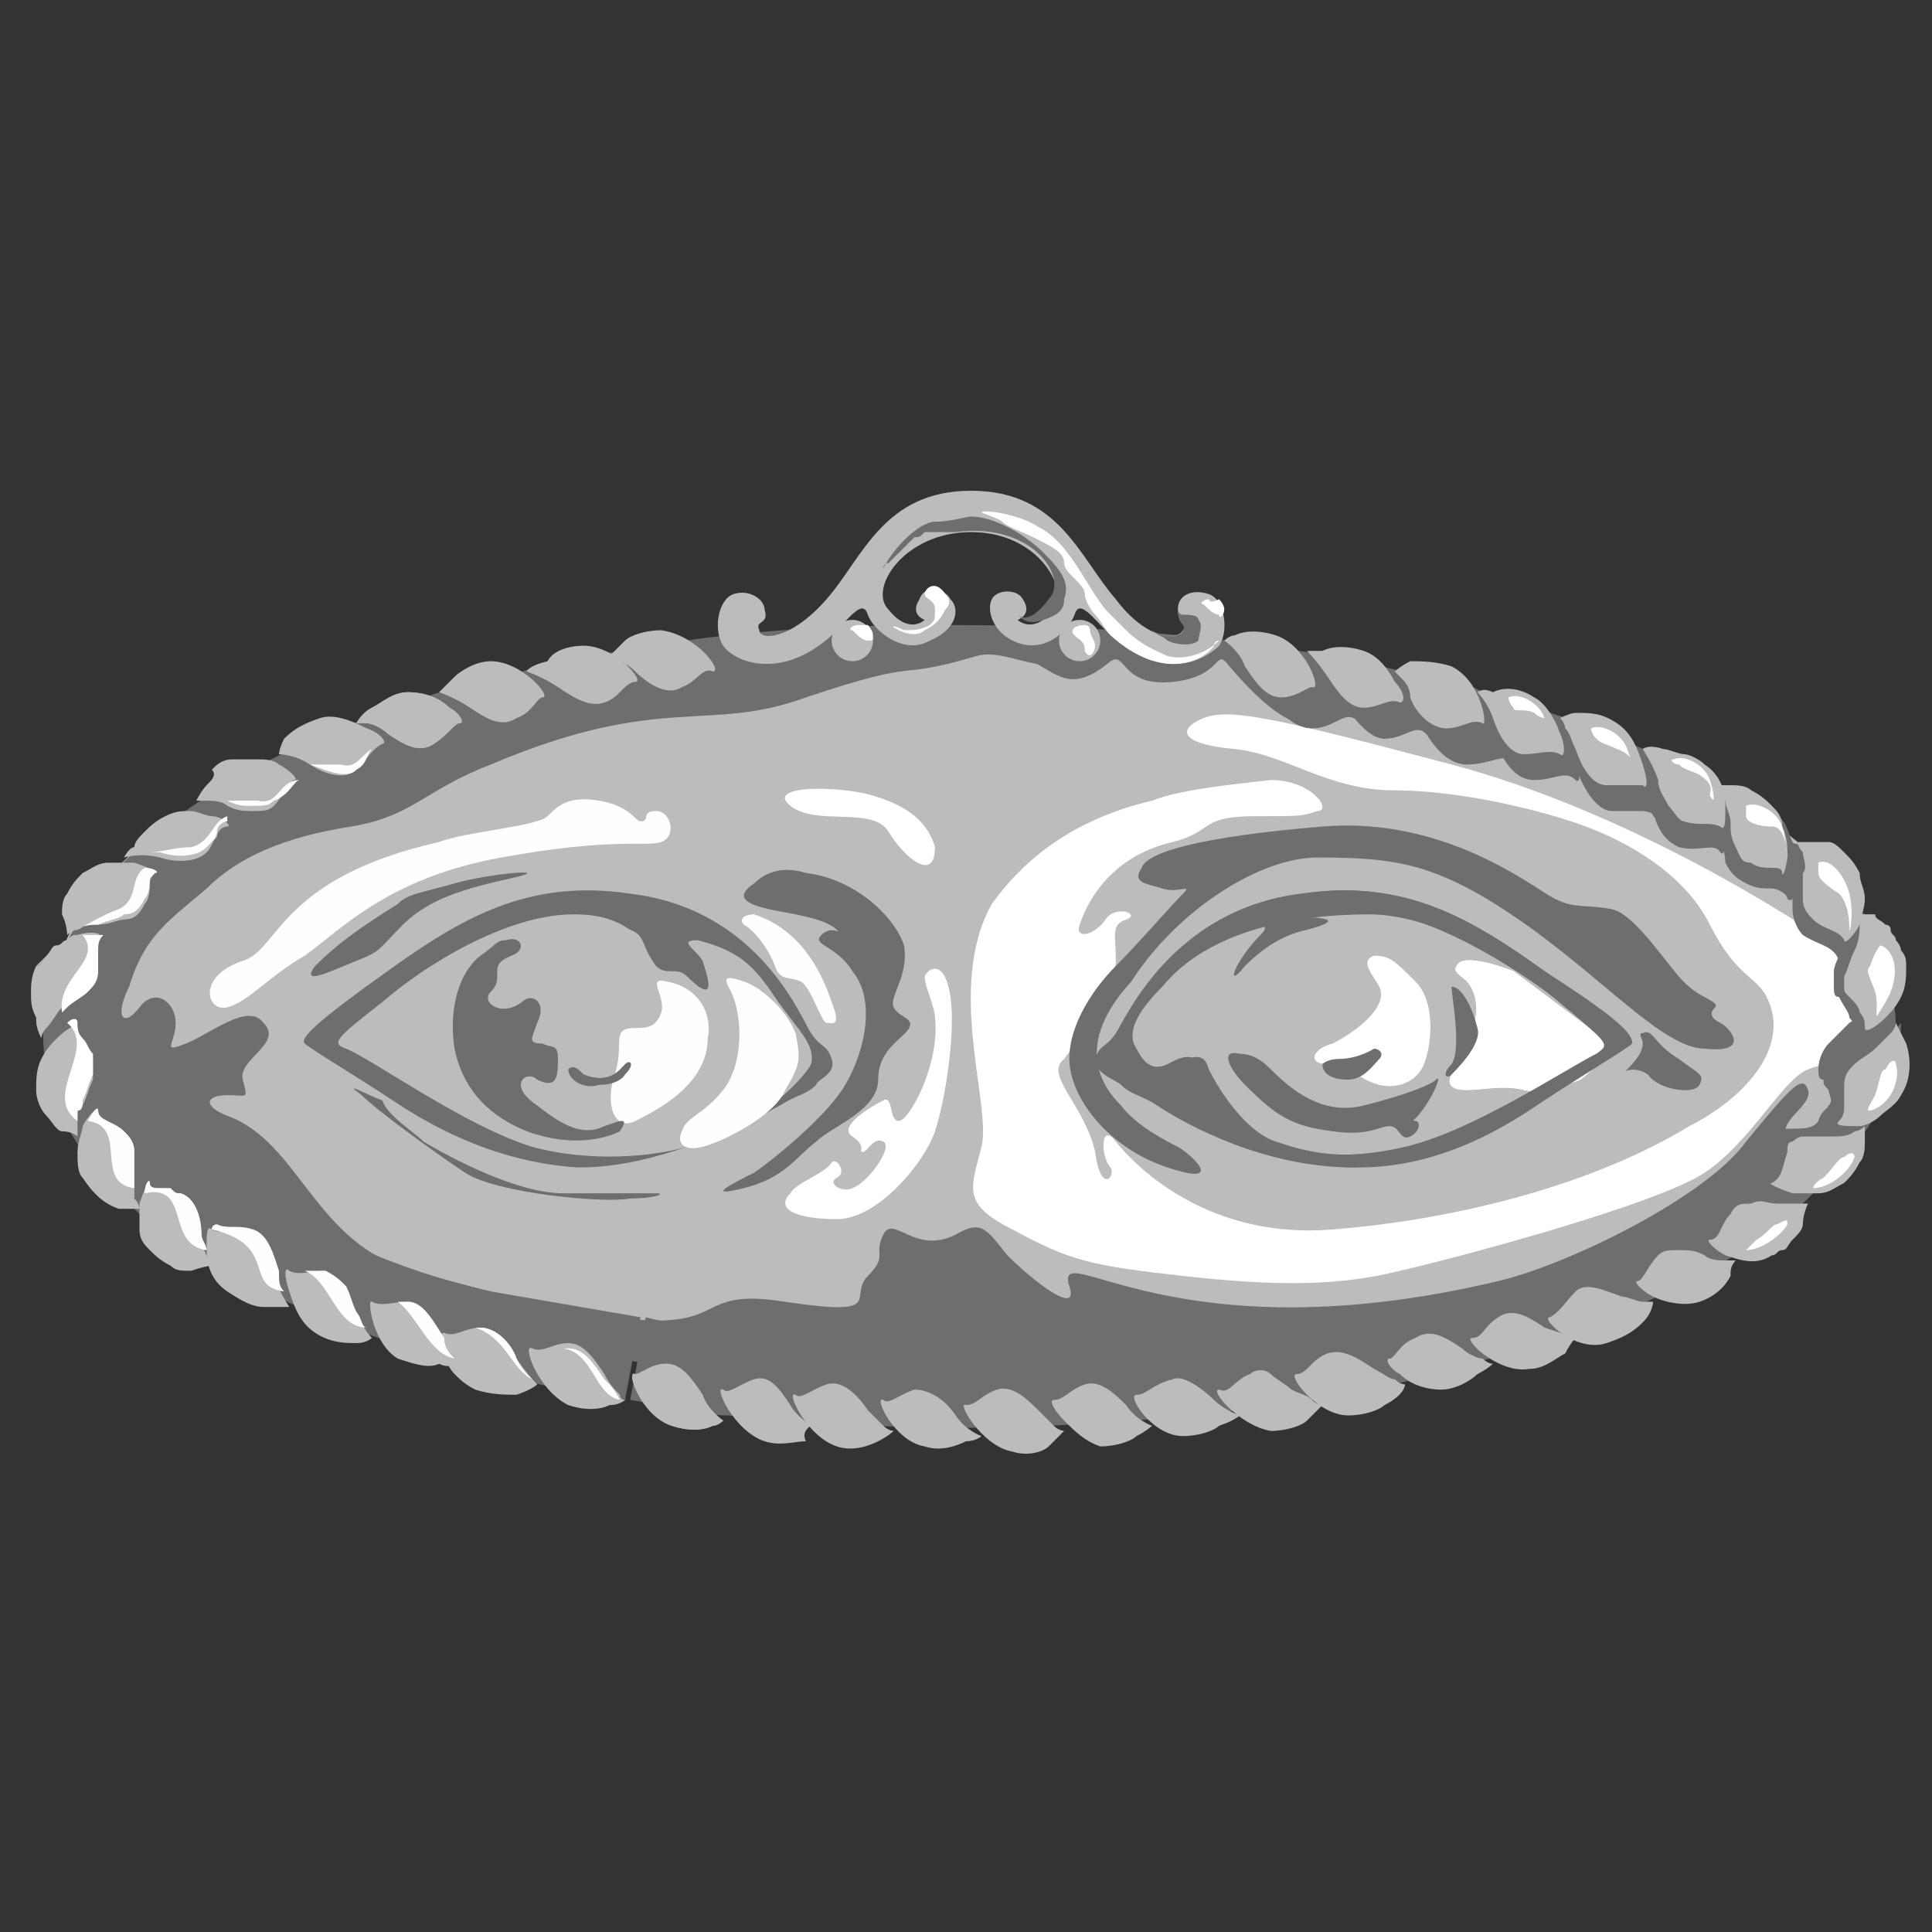 <?xml version="1.0" encoding="utf-8"?>
<!-- Generator: Adobe Illustrator 25.3.1, SVG Export Plug-In . SVG Version: 6.00 Build 0)  -->
<svg version="1.1" id="Ebene_1" xmlns="http://www.w3.org/2000/svg" xmlns:xlink="http://www.w3.org/1999/xlink" x="0px" y="0px"
	 viewBox="0 0 37.4 37.4" style="enable-background:new 0 0 37.4 37.4;" xml:space="preserve">
<rect x="0" y="0" width="37.4" height="37.4" fill="#333333" stroke="none"/>
<style type="text/css">
	.st0{fill:#6E6E6E;}
	.st1{fill:#FFFFFF;}
	.st2{fill:#BCBCBC;}
	.st3{fill:#FEFEFE;}
</style>
<g>
	<ellipse class="st2" cx="18.8" cy="19.5" rx="17.8" ry="7.3"/>
	<path class="st2" d="M25.4,20.3c0.4,0,0.7-0.2,0.7-0.2c0.1,0,0.2,0.1,0.1,0.2c-0.1,0.1-0.3,0.4-0.6,0.4c-0.3,0-0.5-0.1-0.5-0.3
		C25.2,20.2,25.4,20.3,25.4,20.3z"/>
	<g>
		<path class="st0" d="M25.2,17.3c2-0.3,3.3,0.5,4.7,1.5c1.4,1,1.7,1.3,1.6,1.4c-0.1,0.1-1.1,0.7-1.7,1.1c-0.6,0.4-1.9,1.2-3.6,1.3
			c-1.7,0-3.2-0.8-3.8-1.2c-0.3-0.2-0.5-0.2-0.7-0.4c-0.1-0.1-0.5-0.2-0.5-0.5c0.1-0.3,0.2-0.2,0.4-0.5S22.7,17.6,25.2,17.3z"/>
		<path class="st2" d="M22.5,19.1C22,19.6,21.8,20,22,20.3c0.2,0.4,0.4,0.4,0.7,0.3s0.6-0.3,0.7,0.1c0.2,0.4,0.7,1.2,1.3,1.4
			c0.6,0.2,1.3,0.4,2.6,0.1c1.3-0.3,3.1-1.6,3.7-1.8c0.3-0.1,0.2-0.2-0.7-0.9c-0.8-0.7-2.4-1.8-3.8-1.8S23.4,18,22.5,19.1z"/>
		<path class="st1" d="M28.4,19c0.5,0.6-0.2,1.6-0.3,1.8s0,0.3,0.3,0.3c0.3,0,0.7-0.1,1.1,0c0.3,0.1,1.1-0.2,1.1-0.2l0.7-0.6l-2-1.5
			c0,0-1-0.4-1.1-0.1C28.1,18.8,28.3,18.9,28.4,19z"/>
		<path class="st0" d="M24.6,20.7c0.4,0.4,1,0.9,1.8,0.7s1.3-0.4,1.4-0.5c0.1-0.1,0,0.2-0.2,0.5s-0.3,0.3-0.2,0.3
			c0.1,0,0.1,0.2-0.1,0.3s-0.2-0.2-0.4-0.2c-0.2,0-0.4,0.2-1.1,0.1c-0.8-0.1-1.1-0.3-1.7-0.9c-0.3-0.3-0.5-0.7-0.1-0.6
			C24.3,20.4,24.5,20.6,24.6,20.7z"/>
		<path class="st1" d="M26.7,19.1c0.2,0.4-0.5,0.9-0.9,1.1c-0.4,0.1-0.5,0.4-0.1,0.4c0.4,0,0.6,0.3,1,0.4c0.4,0.1,0.8-0.1,0.9-0.5
			c0.1-0.3,0.2-1.1-0.2-1.5c-0.4-0.4-0.5-0.5-0.8-0.5C26.3,18.6,26.6,18.9,26.7,19.1z"/>
		<path class="st1" d="M28.4,19c0.5,0.6-0.2,1.6-0.3,1.8s0,0.3,0.3,0.3c0.3,0,0.7-0.1,1.1,0c0.3,0.1,1.1-0.2,1.1-0.2l0.7-0.6l-2-1.5
			c0,0-1-0.4-1.1-0.1C28.1,18.8,28.3,18.9,28.4,19z"/>
		<path class="st0" d="M29.9,18.8c-1.4-1-2.7-1.8-4.7-1.5c-2.5,0.3-3.3,2.4-3.5,2.7c-0.2,0.3-0.3,0.2-0.4,0.5
			c-0.1,0.3,0.3,0.4,0.5,0.5c0.2,0.2,0.4,0.2,0.7,0.4c0.6,0.4,2.1,1.2,3.8,1.2c1.7,0,3-0.9,3.6-1.3c0.6-0.4,1.6-1,1.7-1.1
			C31.6,20,31.3,19.7,29.9,18.8z M30.9,20.4c-0.6,0.3-2.4,1.5-3.7,1.8c-1.3,0.3-2,0.1-2.6-0.1c-0.6-0.2-1.1-1-1.3-1.4
			c-0.2-0.4-0.5-0.2-0.7-0.1s-0.5,0.1-0.7-0.3c-0.2-0.4,0.1-0.7,0.5-1.2c0.7-0.9,2.5-1.5,2-1c-0.5,0.5-0.7,1.1-0.3,0.6
			c0.3-0.3,0.7-0.6,1.2-0.7c1.1-0.3-0.4-0.2,0-0.3c0.4-0.1,0.7-0.1,1.1-0.1c1.3,0.1,2.9,1.1,3.8,1.8C31.1,20.2,31.2,20.2,30.9,20.4z
			"/>
		<path class="st0" d="M28.1,19.1c0,0.2,0.2,1.2,0,1.5c-0.2,0.2-0.1,0.3,0,0.2s0.6-0.6,0.5-0.9C28.5,19.5,28.3,19.1,28.1,19.1
			C28.1,19,28.1,19.1,28.1,19.1z"/>
		<path class="st0" d="M25.9,20.5c0.4,0,0.7-0.2,0.7-0.2c0.1,0,0.2,0.1,0.1,0.2s-0.3,0.4-0.6,0.4c-0.3,0-0.5-0.1-0.5-0.3
			C25.7,20.5,25.9,20.5,25.9,20.5z"/>
	</g>
	<path class="st0" d="M16.1,20.5c-0.1-0.3-0.2-0.2-0.4-0.5c-0.2-0.3-1-2.4-3.5-2.7c-2-0.3-3.3,0.5-4.7,1.5c-1.4,1-1.7,1.3-1.6,1.4
		c0.1,0.1,1.1,0.7,1.7,1.1c0.6,0.4,1.9,1.2,3.6,1.3c0.8,0,1.5-0.2,2.1-0.4c-0.7,0.2-1.9,0.3-3,0c-1.3-0.4-3.1-1.7-3.6-1.9
		c-0.3-0.1-0.2-0.2,0.7-0.9c0.8-0.7,2.4-1.7,3.7-1.7c0.5,0,0.8,0.1,1.1,0.3c0.3,0.1,0.2,0.3,0.5,0.7c0.2,0.2,0.4,0,0.6,0.2
		c0.6,0.6,0.4,0,0.3-0.3c-0.1-0.2-0.5-0.4-0.1-0.4c0.8,0.2,1.1,0.5,1.5,1.1c0.4,0.6,0.8,0.9,0.7,1.3c-0.2,0.4-1.3,1.3-1.5,1.2
		c-0.3-0.1-0.4,0.2-0.4,0.2c-0.2,0.1,0,0,0.1,0c0.5-0.2,1-0.5,1.2-0.6c0.3-0.2,0.5-0.2,0.7-0.4C15.8,20.9,16.2,20.8,16.1,20.5z"/>
	<path class="st1" d="M18.1,19.7c0.1,0.9-0.5,2-0.7,2s-0.1-0.5-0.3-0.4s-0.9,0.5-0.6,0.7s0.1,0.3,0.2,0.3c0.1,0,0.2-0.3,0.4-0.2
		c0.2,0.1-0.3,0.8-0.6,0.9c-0.2,0.1-0.5-0.1-0.3-0.2c0.2-0.1,0-0.4-0.1-0.3c-0.1,0.2-0.7,0.4-0.8,0.6c-0.3,0.3,0.1,0.5,0.9,0.5
		c0.8,0,1.7-1.1,1.9-1.7s0.4-1.9,0.3-2.6c-0.1-0.7-0.4-0.6-0.5-0.4C17.9,19.1,18.1,19.5,18.1,19.7z"/>
	<path class="st0" d="M31.8,20.2c0,0.2-0.2,0.4-0.3,0.5c-0.1,0.1,0.1-0.1,0.4,0.1c0.2,0.3,0.9,0.4,1,0.2s0-0.2-0.4-0.5
		C32,20.2,32,19.9,31.8,20C31.7,20,31.8,20.1,31.8,20.2z"/>
	<path class="st0" d="M15.6,16.9c0.9,0.1,1.7,0.8,1.9,1.4c0.1,0.6-0.3,1-0.2,1.2c0.1,0.2,0.4,0.2,0.3,0.4c-0.1,0.2-0.6,0.4-0.6,1
		c0,0.6-0.9,0.9-1.2,1.2c-0.4,0.3-0.6,0.7-1.4,0.9s-0.2-0.1,0.2-0.3c0.3-0.2,1.3-1,1.7-1.6c0.4-0.6,0.7-1.7,0.2-2.3
		c-0.3-0.5-0.8-0.5-0.6-0.7s0.4,0,0.3-0.1c-0.1-0.1-0.3-0.2-0.8-0.3c-0.5-0.1-1.4-0.2-0.8-0.6C14.9,16.8,15.3,16.8,15.6,16.9z"/>
	<path class="st3" d="M8.5,16.3c-3.1,0.7-3.1,2.1-3.8,2.3c-0.9,0.3-0.7,1-0.3,0.9c0.4-0.1,0.8-0.6,1.5-1C6.6,18,7.5,17,9.7,16.6
		s2.8-0.2,3.1-0.3s0.2-0.6-0.1-0.6c-0.3,0-0.1,0.2-0.3,0.2c-0.1,0-0.2-0.3-0.8-0.4s-0.8,0.1-1,0.3S9,16.1,8.5,16.3z"/>
	<path class="st3" d="M12.9,19c-0.4-0.1,0,0.3-0.1,0.6s-0.3,0.3-0.5,0.3c-0.5,0-0.2,0.3-0.4,0.9c-0.2,0.6,0,1.1,0.4,0.9
		c0.4-0.2,1.4-0.7,1.4-1.6C13.8,19.6,13.5,19.1,12.9,19z"/>
	<path class="st3" d="M14.1,19.1c0.3,0.5,0.3,1.5-0.1,2s-0.7,0.5-0.8,0.8c-0.1,0.2,0,0.4,0.4,0.3s1.4-0.6,1.6-1.1
		c0.3-0.5,0.3-0.6,0.2-1.1c-0.2-0.5-0.7-0.9-1-1S14,18.9,14.1,19.1z"/>
	<path class="st3" d="M14.6,17.7c0.9,0.3,1.3,1.1,1.5,1.7c0.2,0.5,0,0.4-0.1,0.4c-0.1,0-0.3-0.7-0.5-0.8c-0.2-0.1-0.4,0-0.5-0.3
		c-0.1-0.3-0.4-0.7-0.6-0.8C14.3,17.8,14.4,17.7,14.6,17.7z"/>
	<path class="st0" d="M8.2,22.1c0.5,0.3,1.8,1,2.7,1c0.9,0,1.6,0,1.8,0c0.2,0,0,0.1-0.5,0.1c-0.5,0.1-2.6-0.1-3.2-0.5
		s-1.7-1.2-2-1.5c-0.4-0.3,0.1,0,0.4,0.1C7.5,21.6,8,21.9,8.2,22.1z"/>
	<path class="st0" d="M11.3,20.8c0.5,0.2,0.7-0.1,0.8-0.2c0.1-0.1,0.2,0,0,0.2c0,0-0.1,0.2-0.5,0.2c-0.3,0.1-0.6-0.1-0.6-0.3
		C11.1,20.6,11.2,20.7,11.3,20.8z"/>
	<path class="st0" d="M9.3,18.5c-0.5,0.4-0.6,1.2-0.5,1.8c0.1,0.5,0.4,1.2,1.4,1.6c1.1,0.4,1.8,0,1.8,0c0.2-0.3,0-0.2-0.3-0.1
		c-0.4,0.2-0.8,0-1.3-0.4c-0.6-0.4-0.2-0.7,0-0.5c0.4,0.2,0.4-0.1,0.4-0.4s-0.1-0.2-0.3-0.3c-0.3,0-0.2-0.1-0.1-0.4
		c0.2-0.4-0.1-0.6-0.3-0.4c-0.4,0.3-0.8,0-0.6-0.2c0.3-0.3-0.1-0.5,0.4-0.7c0.3-0.1,0.2-0.4-0.1-0.3C9.6,18.2,9.6,18.3,9.3,18.5z"/>
	<path class="st0" d="M4,17.2c0.6-0.6,1.5-1,2.8-1.2c1.2-0.2,1.4-0.7,2.7-1.2c3.3-1.4,4.2-0.6,6.1-1.3c2.4-0.8,1.6-0.3,3.3-0.8
		c0.7-0.2,1.6,0.7,2.3-0.3c-0.7,0-1.5-0.1-2.2-0.1c-9.8,0-17.8,3.3-17.8,7.3s8,7.3,17.8,7.3c7.2,0,13.4-1.8,16.2-4.3
		c0-0.1,0-0.1,0-0.2c-0.1-0.4-0.4-0.2-0.6-0.4c-0.2-0.3,0.5-0.6,0.4-0.9s-0.3-0.1-1.2,1c-0.8,1.1-3.5,2.4-4.8,2.7
		c-6.3,1.5-8.6-0.9-8.3,0.1c0.2,0.6-0.7-0.1-1.2-0.6c-0.4-0.5-0.5-0.7-1-0.4c-0.8,0.4-1.2-0.4-1.4,0c-0.2,0.4,0.1,0.4-0.3,0.8
		s0.4,0.8-1.6,0.5c-2.5-0.4-0.1,1.4-7.2-0.6c-1.9-0.5-2.2-2.5-3.6-3c-0.5-0.2-0.4-0.4,0-0.4c0.4,0,0.4,0.1,0.3-0.3
		c-0.1-0.4,0.8-0.7,0.4-1.1c-0.3-0.4-1,0.2-1.5,0.4s-0.2,0-0.2-0.4c0-0.4-0.4-0.7-0.7-0.3c-0.3,0.4-0.5,0.2-0.2-0.4
		C2.8,18.1,3.3,17.8,4,17.2z"/>
	<path class="st0" d="M7.7,17.5c-0.8,0.5-1.2,0.8-1.6,1.2c-0.3,0.4,0.3,0.1,0.8-0.1c0.5-0.2,0.4-0.2,0.9-0.7C8.3,17.4,9,17.2,9.9,17
		c0.9-0.2-0.4-0.1-1.1,0.1S7.9,17.3,7.7,17.5z"/>
	<path class="st1" d="M22.3,15.5c-1.7,0.4-2.6,1.3-3.1,2c-0.9,1.6,0,3.9-0.2,4.7c-0.2,0.8-0.4,1.1,0.6,1.6c1.1,0.6,1.5,0.7,3.3,0.9
		c1.8,0.2,3,0.2,4.2-0.1c1.3-0.3,5-1.3,5.9-1.9s1.5-1.8,2-2s0.9-0.1,1.2-0.1c0.3-0.1,0.2-1.5-0.6-2.2c-0.8-0.6-4.1-2.7-7.5-3.6
		s-4.3-1.1-4.8-0.9s-0.5,0.5,0.6,0.6c1,0.1,1.8,0.8,3.1,0.8c1.3,0,2.9,0.4,3.7,0.7c0.8,0.3,1.9,0.9,2.4,1.9c0.5,1,0.9,1,1.1,1.4
		c0.5,1-0.5,2-1.5,2.5c-1.8,1.1-4.4,1.8-6.9,2c-2.4,0.2-3.8-1.2-4.2-1.7c-0.3-0.4-0.3,0.3-0.1,0.5c0.1,0.2-0.2,0.5-0.3-0.3
		c-0.2-0.9-1-1.5-0.6-1.8c0.3-0.4,1-1.4,1-1.9c0-0.5-0.1-0.7,0.2-0.8s-0.2-0.3-0.4,0c-0.2,0.3-0.6,0.4-0.5,0.1s0.5-1.3,1.8-1.6
		c0.8-0.2,0.5-0.5,1.6-0.5c0.9,0,0.9,0,1.2-0.1c0.3,0-0.1-0.6-0.9-0.6C23.7,15.2,22.8,15.3,22.3,15.5z"/>
	<path class="st0" d="M25.5,16.6c1.5,0,2.3,0.1,3.9,1.2s2.8,2.5,3.6,2.5c0.9,0.1,0.5-0.4,0.3-0.5c-0.2-0.1-0.2-0.2-0.1-0.3
		c0.1-0.1-0.3-0.2-0.5-0.4c-0.3-0.2-1-1.4-1.5-1.5c-0.5-0.1-0.7,0-1.1-0.2c-0.4-0.2-2.1-1.6-4.5-1.4c-2.4,0.2-3.4,0.5-3.5,0.8
		c-0.2,0.3,0.1,0.3,0.4,0.4s0.6-0.1,0.4,0.1s-0.9,1-1.3,1.4c-0.4,0.4-0.9,1.1-0.9,1.8c0,0.7,0.7,1.7,1.9,2.1s0.4-0.3,0.2-0.4
		c-0.2-0.1-0.8-0.4-1.1-0.8c-0.4-0.4-0.9-1.2,0.2-2.4C22.8,17.6,24.4,16.6,25.5,16.6z"/>
	<path class="st1" d="M16.9,15.4c-0.7-0.2-2.1-0.2-1.6,0.2s1.6,0,1.9,0.5c0.3,0.5,0.9,1,0.9,0.3C17.9,15.7,17.2,15.5,16.9,15.4z"/>
	<g>
		<path class="st0" d="M35.9,20.9c0,0.4-0.6,0.4-0.7,0.8c-0.2,0.3-0.8,0-1.1,0.3c-0.3,0.3-0.6,0.6-1,0.8c-0.4,0.3-0.5,0.6-0.9,0.8
			c-0.8,0.4-1.8,1.1-2.7,1.4c-0.9,0.3-2,0.1-2.9,0.3c-1.9,0.4-3.8,0.6-5.7,0.7c-1.9,0.1-3.9,0.1-5.8-0.1c-0.9-0.1-1.8-0.2-2.6-0.4
			l-0.3,1.6c0.6,0.1,1.3,0.3,1.9,0.3c2.1,0.2,4.2,0.3,6.2,0.2c2.1-0.1,4.2-0.3,6.2-0.7c1-0.2,2-0.5,3-0.8c1-0.3,2-0.7,3-1.2
			c0.5-0.2,0.9-0.5,1.4-0.8c0.5-0.3,0.9-0.7,1.3-1.1c0.4-0.4,0.8-0.9,1.1-1.4c0.3-0.5,0.5-1.2,0.5-1.8l-0.4,0.5L35.9,20.9z"/>
		<path class="st0" d="M9.5,25c-0.9-0.2-1.8-0.5-2.7-0.9c-0.9-0.4-1.7-0.8-2.4-1.3c-0.2-0.1-0.4-0.3-0.5-0.4
			c-0.2-0.1-0.3-0.3-0.5-0.4c-0.3-0.3-0.5-0.6-0.7-1c-0.3-0.7-1-1.6-0.6-2.3c0.2-0.3,0.4-0.5,0.7-0.8c0.3-0.3,1.1-0.9,1.5-1.1
			C5.1,16.1,6.2,16,7,15.7c0.9-0.4,1.3-1,2.2-1.3c0.9-0.2,2.3-0.7,3.2-0.8l-0.4-1c-0.6,0.1-1.3,0.2-1.9,0.4c-1,0.2-2,0.5-3,0.9
			c-1,0.4-2,0.8-2.9,1.4c-0.5,0.3-0.9,0.6-1.4,1C2.5,16.6,2,17,1.7,17.5c-0.3,0.5-0.6,1.1-0.8,1.7c-0.1,0.6-0.1,1.3,0.1,1.9
			c0.2,0.6,0.5,1.1,0.9,1.6c0.4,0.4,0.8,0.8,1.2,1.2C4.1,24.5,5.1,25,6,25.4c2,0.8,4,1.4,6.1,1.7l0.3-1.6"/>
		<path class="st0" d="M13,13.6c1.9-0.3,3.9-0.8,5.5-1c1.9-0.3,1.8,1.2,3,0.2c0.3-0.2,0.2,0.5,1.2,0.4c1-0.1,0.8-0.7,1.1-0.3
			c0.6,0.7,1.5,1.6,2,0.8c0.7-1.1,2.9,0.5,4.4,0.9c0.9,0.3,1.6,0.4,2.4,0.9c0.8,0.4,1.7,1.1,2.3,1.8c0.3,0.3,0.9,1.1,1,1.4
			c0.1,0.3,0.2,1.6,0.2,1.9l0.6-0.7c0-0.8-0.3-1.6-0.7-2.2c-0.3-0.5-0.7-0.9-1.2-1.3c-0.4-0.4-0.9-0.7-1.3-1c-0.9-0.6-1.9-1-2.9-1.4
			c-2-0.7-4-1.2-6.1-1.5c-2.1-0.3-4.1-0.4-6.2-0.4c-2.1,0-4.2,0.1-6.2,0.5l0.2,1.1"/>
	</g>
	<g>
		<path class="st0" d="M36.2,19.2c0,0,0,0.1-0.1,0.2c-0.1,0.1-0.1,0.3-0.3,0.4c-0.1,0.1-0.3,0.3-0.4,0.4c-0.1,0.1-0.2,0.3-0.2,0.5
			c0,0.1,0,0.2,0.1,0.2c0,0.1,0,0.1,0.1,0.2c0,0.1,0.1,0.2,0,0.3c-0.1,0.1,0.2,0.1,0.5,0c0.1-0.1,0.3-0.2,0.4-0.3
			c0.1-0.1,0.3-0.3,0.3-0.5c0.1-0.4,0-0.8-0.1-1.1C36.3,19.3,36.2,19.2,36.2,19.2z"/>
		<path class="st0" d="M24,12.8c0,0,0.3,0.2,0.5,0.6c0.2,0.3,0.5,0.7,0.9,0.7c0.4,0,0.6-0.3,0.8-0.2c0.2,0.1-0.1-1-0.9-1.2
			c-0.3-0.1-0.7-0.1-0.9,0C24.2,12.7,24,12.8,24,12.8z"/>
		<path class="st0" d="M25.5,13c0,0,0.3,0.2,0.5,0.6c0.2,0.3,0.5,0.7,0.8,0.7c0.4,0,0.6-0.3,0.8-0.1c0.1,0.1,0.1-0.2-0.1-0.5
			c-0.1-0.3-0.4-0.6-0.7-0.8c-0.3-0.1-0.7-0.1-0.9,0C25.6,12.9,25.5,13,25.5,13z"/>
		<path class="st0" d="M27,13.3c0,0,0.1,0.1,0.2,0.2c0.1,0.1,0.2,0.3,0.3,0.5c0.2,0.4,0.5,0.8,0.9,0.8c0.4,0,0.7-0.2,0.9-0.1
			c0.2,0.1,0-1.1-0.8-1.4c-0.4-0.2-0.7-0.2-1-0.1C27.1,13.2,27,13.3,27,13.3z"/>
		<path class="st0" d="M28.5,13.7c0,0,0.3,0.3,0.4,0.6c0.2,0.4,0.4,0.8,0.8,0.8c0.4,0,0.6-0.2,0.8,0c0.1,0.1,0.1-0.2,0-0.5
			c-0.1-0.3-0.3-0.7-0.7-0.9c-0.3-0.2-0.7-0.2-0.9-0.2C28.7,13.6,28.5,13.7,28.5,13.7z"/>
		<path class="st0" d="M30,14.1c0,0,0.1,0.1,0.2,0.2c0.1,0.1,0.2,0.3,0.3,0.5c0.1,0.4,0.4,0.9,0.7,0.9c0.2,0,0.4,0,0.5,0
			c0.1,0,0.3,0,0.3,0.1c0.1,0.1,0.1-0.2,0-0.5c-0.1-0.3-0.3-0.8-0.6-1c-0.3-0.2-0.7-0.3-1-0.2C30.2,14,30,14.1,30,14.1z"/>
		<path class="st0" d="M31.6,14.7c0,0,0.2,0.3,0.3,0.7c0.1,0.2,0.1,0.4,0.2,0.6c0.1,0.2,0.2,0.3,0.4,0.4c0.4,0.1,0.7-0.1,0.8,0.1
			c0.1,0.1,0.1-0.2,0.1-0.5c0-0.3-0.2-0.8-0.5-1c-0.2-0.1-0.3-0.2-0.5-0.3c-0.2-0.1-0.3-0.1-0.4-0.1C31.8,14.6,31.6,14.7,31.6,14.7z
			"/>
		<path class="st0" d="M33.1,15.4c0,0,0.1,0.1,0.1,0.2c0.1,0.1,0.1,0.3,0.1,0.5c0,0.2,0.1,0.4,0.1,0.6c0.1,0.2,0.2,0.3,0.4,0.4
			c0.2,0.1,0.3,0.1,0.5,0.1c0.1,0,0.3,0.1,0.3,0.2c0.1,0.1,0.2-0.1,0.2-0.5c0-0.2,0-0.4-0.1-0.6c-0.1-0.2-0.1-0.4-0.3-0.5
			c-0.1-0.2-0.3-0.3-0.5-0.3c-0.2-0.1-0.3-0.1-0.5-0.1c-0.1,0-0.3,0-0.3,0C33.1,15.4,33.1,15.4,33.1,15.4z"/>
		<path class="st0" d="M34.5,16.3c0,0,0,0.1,0.1,0.2c0,0.1,0.1,0.3,0.1,0.5c0,0.2,0,0.4,0,0.6c0,0.2,0.1,0.4,0.2,0.5
			c0.3,0.2,0.6,0.2,0.7,0.5c0,0.1,0.2-0.1,0.3-0.4c0.1-0.2,0.1-0.3,0.1-0.6c0-0.2-0.1-0.4-0.2-0.6c-0.1-0.2-0.2-0.3-0.4-0.4
			c-0.1-0.1-0.3-0.2-0.4-0.2C34.7,16.3,34.5,16.3,34.5,16.3z"/>
		<path class="st0" d="M35.8,17.6C35.8,17.6,35.8,17.6,35.8,17.6c0,0.1,0,0.2,0,0.2c0,0.1,0,0.3-0.1,0.5c-0.1,0.2-0.2,0.4-0.2,0.5
			c0,0.1,0,0.2,0,0.3c0,0.1,0,0.2,0.1,0.2c0.1,0.2,0.2,0.3,0.2,0.4c0.1,0.1,0.1,0.2,0.1,0.3c0,0.1,0.2,0,0.4-0.2
			c0.1-0.1,0.2-0.3,0.3-0.4c0.1-0.2,0.1-0.4,0.1-0.6c0-0.1,0-0.2-0.1-0.3c0-0.1-0.1-0.2-0.1-0.3c0-0.1-0.1-0.2-0.1-0.2
			c-0.1-0.1-0.1-0.1-0.2-0.2c-0.1-0.1-0.2-0.2-0.3-0.2C35.8,17.6,35.8,17.6,35.8,17.6z"/>
	</g>
	<path class="st2" d="M36.7,19.8c0,0,0,0.1-0.1,0.2c-0.1,0.1-0.2,0.2-0.3,0.3c-0.1,0.1-0.3,0.2-0.4,0.3c-0.1,0.1-0.2,0.2-0.2,0.4
		c0,0.1,0,0.1,0,0.2c0,0.1,0,0.1,0,0.2c0,0.1,0,0.2-0.1,0.3c-0.1,0.1,0.1,0.1,0.4,0.1c0.1,0,0.3-0.1,0.4-0.2
		c0.1-0.1,0.3-0.2,0.4-0.4c0.2-0.3,0.2-0.7,0.1-1C36.8,20,36.7,19.8,36.7,19.8z"/>
	<path class="st2" d="M36.1,21.8c0,0-0.1,0.1-0.2,0.1c-0.1,0.1-0.3,0.1-0.4,0.1c-0.1,0-0.2,0-0.3,0c-0.1,0-0.2,0-0.3,0
		c-0.1,0-0.2,0.1-0.2,0.1c-0.1,0-0.1,0.1-0.1,0.2c-0.1,0.3-0.1,0.5-0.3,0.6c-0.1,0,0.1,0.1,0.4,0.2c0.1,0,0.3,0,0.5,0
		c0.2,0,0.3-0.1,0.5-0.2c0.1-0.1,0.2-0.2,0.3-0.4c0.1-0.1,0.1-0.3,0.1-0.4c0-0.1,0-0.2,0-0.3C36.1,21.9,36.1,21.8,36.1,21.8z"/>
	<path class="st2" d="M35,23.3c0,0-0.1,0-0.2,0c-0.1,0-0.3,0-0.4,0c-0.2,0-0.3-0.1-0.5,0c-0.2,0-0.3,0-0.4,0.2
		c-0.2,0.2-0.2,0.5-0.4,0.5c-0.1,0,0.1,0.2,0.3,0.3c0.3,0.1,0.6,0.2,0.9,0c0.1,0,0.1-0.1,0.2-0.1c0.1,0,0.1-0.1,0.2-0.2
		c0.1-0.1,0.2-0.2,0.2-0.3C34.9,23.5,35,23.3,35,23.3z"/>
	<path class="st2" d="M33.6,24.4c0,0-0.1,0-0.2,0c-0.1,0-0.3,0-0.4-0.1c-0.2-0.1-0.3-0.1-0.5-0.1c-0.2,0-0.3,0-0.4,0.1
		c-0.2,0.2-0.3,0.5-0.4,0.5c-0.1,0,0.1,0.2,0.3,0.3c0.2,0.1,0.6,0.2,0.9,0.1c0.3-0.1,0.5-0.3,0.6-0.5C33.5,24.6,33.5,24.5,33.6,24.4
		C33.6,24.4,33.6,24.4,33.6,24.4z"/>
	<path class="st2" d="M32,25.2c0,0-0.1,0-0.2,0c-0.1,0-0.3-0.1-0.4-0.1c-0.3-0.1-0.7-0.3-0.9-0.1c-0.2,0.2-0.3,0.4-0.5,0.5
		c-0.2,0,0.5,0.7,1.1,0.5c0.3-0.1,0.5-0.2,0.7-0.4C32,25.4,32,25.2,32,25.2z"/>
	<path class="st2" d="M30.5,25.9c0,0-0.3-0.1-0.6-0.2c-0.3-0.2-0.6-0.4-0.9-0.2c-0.3,0.2-0.3,0.4-0.5,0.4c-0.2,0,0.5,0.7,1.1,0.6
		c0.3,0,0.5-0.2,0.7-0.3C30.4,26,30.5,25.9,30.5,25.9z"/>
	<path class="st2" d="M28.9,26.4c0,0-0.1,0-0.2-0.1c-0.1,0-0.3-0.1-0.4-0.2c-0.3-0.2-0.6-0.4-0.9-0.2c-0.3,0.1-0.4,0.4-0.5,0.4
		c-0.1,0,0,0.2,0.2,0.3c0.2,0.2,0.5,0.3,0.8,0.3c0.3,0,0.6-0.2,0.7-0.3C28.8,26.5,28.9,26.4,28.9,26.4z"/>
	<path class="st2" d="M27.2,26.8c0,0-0.1,0-0.2-0.1c-0.1,0-0.2-0.1-0.4-0.2c-0.3-0.2-0.6-0.4-0.9-0.3c-0.3,0.1-0.4,0.4-0.6,0.4
		c-0.1,0,0,0.2,0.2,0.4c0.2,0.2,0.5,0.4,0.8,0.4c0.3,0,0.6-0.1,0.7-0.2C27.2,27,27.2,26.8,27.2,26.8z"/>
	<path class="st2" d="M25.6,27.2c0,0-0.1,0-0.2-0.1c-0.1-0.1-0.2-0.1-0.4-0.2c-0.1-0.1-0.3-0.2-0.4-0.3c-0.1-0.1-0.3-0.1-0.4,0
		c-0.3,0.1-0.4,0.4-0.6,0.3c-0.2,0,0.4,0.7,1,0.8c0.3,0,0.6-0.1,0.7-0.2C25.5,27.3,25.6,27.2,25.6,27.2z"/>
	<path class="st2" d="M24,27.4c0,0-0.3-0.1-0.5-0.3c-0.2-0.2-0.6-0.5-0.8-0.4C22.3,26.8,22.2,27,22,27c-0.2,0,0.3,0.8,0.9,0.8
		c0.3,0,0.6-0.1,0.7-0.2C23.9,27.5,24,27.4,24,27.4z"/>
	<path class="st2" d="M22.3,27.6c0,0-0.3-0.1-0.5-0.4c-0.2-0.2-0.5-0.5-0.8-0.4c-0.3,0.1-0.4,0.3-0.6,0.3c-0.1,0,0,0.2,0.2,0.4
		c0.2,0.2,0.4,0.4,0.7,0.5c0.3,0,0.6-0.1,0.7-0.2C22.2,27.7,22.3,27.6,22.3,27.6z"/>
	<path class="st2" d="M20.6,27.7c0,0-0.1,0-0.2-0.1c-0.1-0.1-0.2-0.2-0.3-0.3c-0.2-0.2-0.5-0.5-0.8-0.4c-0.3,0.1-0.4,0.3-0.6,0.3
		c-0.2-0.1,0.3,0.8,0.9,0.9c0.3,0.1,0.6,0,0.7-0.1C20.5,27.8,20.6,27.7,20.6,27.7z"/>
	<path class="st2" d="M19,27.8c0,0-0.3-0.1-0.5-0.4c-0.2-0.3-0.5-0.5-0.8-0.5c-0.3,0.1-0.5,0.3-0.6,0.2c-0.2-0.1,0.2,0.8,0.8,0.9
		c0.3,0.1,0.6,0,0.8-0.1C18.9,27.9,19,27.8,19,27.8z"/>
	<path class="st2" d="M17.3,27.7c0,0-0.1,0-0.2-0.1c-0.1-0.1-0.2-0.2-0.3-0.3c-0.2-0.3-0.5-0.6-0.8-0.5c-0.3,0.1-0.5,0.3-0.6,0.2
		c-0.2-0.1,0.2,0.8,0.8,1c0.3,0.1,0.6,0,0.8-0.1C17.2,27.8,17.3,27.7,17.3,27.7z"/>
	<path class="st2" d="M15.7,27.6c0,0-0.3-0.2-0.4-0.4c-0.2-0.3-0.4-0.6-0.7-0.5c-0.3,0.1-0.5,0.3-0.6,0.2c-0.2-0.1,0.2,0.8,0.8,1
		c0.3,0.1,0.6,0,0.8,0C15.5,27.7,15.7,27.6,15.7,27.6z"/>
	<path class="st2" d="M14,27.5c0,0-0.3-0.2-0.4-0.5c-0.2-0.3-0.4-0.6-0.7-0.6c-0.3,0-0.5,0.2-0.6,0.2c-0.2-0.1,0.1,0.8,0.7,1
		c0.3,0.1,0.6,0.1,0.8,0C13.9,27.6,14,27.5,14,27.5z"/>
	<path class="st2" d="M12.1,27.1c0,0-0.1,0-0.1-0.1c-0.1-0.1-0.2-0.2-0.3-0.4c-0.2-0.3-0.4-0.6-0.7-0.6c-0.3,0-0.5,0.2-0.7,0.1
		c-0.2-0.1,0.1,0.8,0.7,1.1c0.3,0.1,0.6,0.1,0.8,0C12,27.2,12.1,27.1,12.1,27.1z"/>
	<path class="st2" d="M10.4,26.8c0,0-0.2-0.2-0.4-0.5c-0.1-0.3-0.4-0.6-0.7-0.6c-0.3,0-0.5,0.2-0.7,0.1c-0.1,0-0.1,0.2,0,0.4
		c0,0.1,0.1,0.3,0.2,0.4c0.1,0.1,0.2,0.2,0.4,0.3c0.3,0.1,0.6,0.1,0.8,0.1C10.3,26.9,10.4,26.8,10.4,26.8z"/>
	<path class="st2" d="M8.8,26.4c0,0-0.2-0.2-0.3-0.5c-0.1-0.3-0.3-0.7-0.6-0.7c-0.3,0-0.5,0.1-0.7,0c-0.1-0.1,0,0.8,0.5,1.1
		c0.3,0.1,0.6,0.2,0.8,0.1C8.7,26.5,8.8,26.4,8.8,26.4z"/>
	<path class="st2" d="M7.2,25.9c0,0-0.2-0.2-0.3-0.5c-0.1-0.2-0.1-0.3-0.2-0.5c-0.1-0.1-0.2-0.2-0.4-0.3c-0.3,0-0.5,0.1-0.7,0
		c-0.1-0.1-0.1,0.1,0,0.4c0.1,0.3,0.2,0.6,0.5,0.8C6.4,26,6.7,26,6.9,26C7.1,26,7.2,25.9,7.2,25.9z"/>
	<path class="st2" d="M5.6,25.3c0,0-0.2-0.3-0.3-0.6c-0.1-0.3-0.2-0.7-0.5-0.8c-0.3-0.1-0.5,0-0.7-0.1c-0.1-0.1-0.1,0.1-0.1,0.4
		c0,0.3,0.1,0.6,0.4,0.8c0.3,0.2,0.5,0.3,0.7,0.3C5.5,25.3,5.6,25.3,5.6,25.3z"/>
	<path class="st2" d="M4.1,24.5c0,0-0.2-0.3-0.2-0.6c0-0.3-0.1-0.7-0.4-0.8c-0.1,0-0.1,0-0.2-0.1c-0.1,0-0.1,0-0.2,0
		c-0.1,0-0.2,0-0.2-0.1c0-0.1-0.1,0.1-0.2,0.4c0,0.1,0,0.3,0,0.5c0,0.2,0.1,0.3,0.2,0.4c0.1,0.1,0.2,0.2,0.4,0.3
		c0.1,0.1,0.2,0.1,0.4,0.1C4,24.5,4.1,24.5,4.1,24.5z"/>
	<path class="st2" d="M2.7,23.4c0,0,0-0.1-0.1-0.2c0-0.1,0-0.3,0-0.4c0-0.2,0-0.3,0-0.5c0-0.2-0.1-0.3-0.2-0.4
		c-0.2-0.2-0.5-0.2-0.5-0.4c0-0.1-0.2,0.1-0.3,0.3c0,0.1-0.1,0.3-0.1,0.5c0,0.2,0,0.4,0.1,0.5c0.2,0.3,0.4,0.5,0.7,0.6
		C2.6,23.4,2.7,23.4,2.7,23.4z"/>
	<path class="st2" d="M1.5,22c0,0,0-0.1,0-0.2c0-0.1,0-0.1,0-0.2c0-0.1,0-0.2,0.1-0.2c0.1-0.2,0.1-0.3,0.2-0.5c0-0.1,0-0.2,0-0.2
		c0-0.1,0-0.1,0-0.2c-0.1-0.1-0.1-0.2-0.2-0.3c-0.1-0.1-0.1-0.2-0.1-0.3c0-0.1-0.2,0-0.4,0.2c-0.1,0.1-0.2,0.2-0.3,0.4
		c-0.1,0.2-0.1,0.4-0.1,0.6c0,0.2,0.1,0.4,0.2,0.5c0.1,0.1,0.2,0.3,0.3,0.3C1.4,21.9,1.5,22,1.5,22z"/>
	<path class="st2" d="M0.8,20.1c0,0,0-0.1,0.1-0.2c0.1-0.1,0.2-0.3,0.3-0.4c0.1-0.1,0.3-0.2,0.4-0.3c0.1-0.1,0.2-0.2,0.2-0.4
		c0-0.1,0-0.3,0-0.4c0-0.1,0-0.2,0.1-0.3C2,18.1,1.8,18,1.5,18.1c-0.1,0-0.1,0-0.2,0.1c-0.1,0-0.1,0.1-0.2,0.1
		C1,18.3,1,18.4,0.9,18.5c-0.1,0.1-0.1,0.2-0.2,0.2c-0.1,0.2-0.1,0.4-0.1,0.5c0,0.2,0,0.3,0.1,0.5C0.7,19.8,0.7,19.9,0.8,20.1
		C0.8,20.1,0.8,20.1,0.8,20.1z"/>
	<path class="st2" d="M1.3,18.1c0,0,0.1-0.1,0.2-0.1c0.1-0.1,0.3-0.1,0.4-0.1c0.2,0,0.4-0.1,0.5-0.1c0.2,0,0.3-0.1,0.4-0.3
		c0.1-0.1,0.1-0.3,0.1-0.4C2.9,17,3,16.9,3,16.9c0.1,0-0.1-0.1-0.4-0.2c-0.1,0-0.3,0-0.5,0c-0.2,0-0.3,0.1-0.5,0.2
		c-0.1,0.1-0.2,0.2-0.3,0.4c-0.1,0.1-0.1,0.3-0.1,0.4C1.3,17.9,1.3,18.1,1.3,18.1z"/>
	<path class="st2" d="M2.4,16.6c0,0,0.3-0.1,0.7,0c0.3,0.1,0.7,0.1,0.9-0.1c0.1-0.1,0.1-0.2,0.2-0.3c0-0.1,0.1-0.2,0.2-0.2
		c0.1,0-0.1-0.2-0.3-0.2c-0.1,0-0.3-0.1-0.4-0.1c-0.2,0-0.3,0-0.5,0.1c-0.2,0.1-0.3,0.2-0.4,0.3c-0.1,0.1-0.2,0.2-0.2,0.3
		C2.5,16.4,2.4,16.6,2.4,16.6z"/>
	<path class="st2" d="M3.8,15.5c0,0,0.1,0,0.2,0c0.1,0,0.3,0,0.4,0.1c0.2,0.1,0.3,0.1,0.5,0.1c0.2,0,0.3,0,0.4-0.1
		c0.2-0.2,0.3-0.5,0.4-0.5c0.1,0-0.1-0.2-0.3-0.3c-0.1-0.1-0.3-0.1-0.4-0.1c-0.2,0-0.3,0-0.5,0c-0.2,0-0.3,0.1-0.4,0.2
		C4.2,15,4.1,15.1,4,15.2C3.9,15.3,3.8,15.5,3.8,15.5z"/>
	<path class="st2" d="M5.4,14.6c0,0,0.3,0,0.6,0.2c0.3,0.2,0.7,0.3,0.9,0.1c0.2-0.2,0.3-0.4,0.5-0.5c0.1,0,0-0.2-0.3-0.3
		c-0.2-0.1-0.6-0.3-0.9-0.2c-0.3,0.1-0.5,0.2-0.7,0.4C5.4,14.5,5.4,14.6,5.4,14.6z"/>
	<path class="st2" d="M6.9,14c0,0,0.1,0,0.2,0c0.1,0,0.3,0.1,0.4,0.2c0.3,0.2,0.6,0.4,0.9,0.2C8.7,14.2,8.8,14,8.9,14
		c0.1,0,0-0.2-0.2-0.3c-0.2-0.2-0.5-0.3-0.8-0.3c-0.3,0-0.5,0.2-0.7,0.3C7,13.8,6.9,14,6.9,14z"/>
	<path class="st2" d="M8.5,13.4c0,0,0.3,0.1,0.6,0.3c0.3,0.2,0.6,0.4,0.9,0.2c0.3-0.1,0.4-0.4,0.5-0.4c0.2,0-0.4-0.7-1-0.7
		c-0.3,0-0.6,0.2-0.7,0.3C8.6,13.3,8.5,13.4,8.5,13.4z"/>
	<path class="st2" d="M10.2,13c0,0,0.3,0.1,0.6,0.3c0.3,0.2,0.6,0.4,0.9,0.3c0.3-0.1,0.4-0.4,0.6-0.4c0.2,0-0.4-0.7-1-0.7
		c-0.3,0-0.6,0.1-0.7,0.3C10.2,12.9,10.2,13,10.2,13z"/>
	<path class="st2" d="M11.8,12.7c0,0,0.3,0.1,0.5,0.3c0.2,0.2,0.6,0.5,0.9,0.3c0.3-0.1,0.4-0.4,0.6-0.3c0.2,0-0.3-0.7-1-0.8
		c-0.3,0-0.6,0.1-0.7,0.2C11.9,12.6,11.8,12.7,11.8,12.7z"/>
	<path class="st2" d="M23.7,12.4c0,0,0.3,0.2,0.4,0.5c0.2,0.3,0.4,0.6,0.7,0.6c0.3,0,0.5-0.2,0.6-0.2c0.2,0.1-0.1-0.8-0.7-1
		c-0.3-0.1-0.6-0.1-0.8,0C23.8,12.3,23.7,12.4,23.7,12.4z"/>
	<path class="st2" d="M25.3,12.6c0,0,0.2,0.2,0.4,0.5c0.2,0.3,0.4,0.6,0.7,0.6c0.3,0,0.5-0.2,0.7-0.1c0.1,0,0.1-0.2-0.1-0.4
		c-0.1-0.2-0.3-0.5-0.6-0.6c-0.3-0.1-0.6-0.1-0.8,0C25.5,12.6,25.3,12.6,25.3,12.6z"/>
	<path class="st2" d="M27,13c0,0,0.1,0.1,0.1,0.1c0.1,0.1,0.2,0.2,0.2,0.4c0.1,0.3,0.4,0.6,0.7,0.6c0.3,0,0.5-0.2,0.7-0.1
		c0.1,0.1,0-0.8-0.6-1.1c-0.3-0.1-0.6-0.1-0.8-0.1C27.1,12.9,27,13,27,13z"/>
	<path class="st2" d="M28.6,13.4c0,0,0.2,0.2,0.3,0.5c0.1,0.3,0.3,0.7,0.6,0.7c0.3,0,0.5-0.1,0.7,0c0.1,0.1,0.1-0.2,0-0.4
		c-0.1-0.3-0.3-0.6-0.5-0.7c-0.3-0.2-0.6-0.2-0.8-0.1C28.7,13.3,28.6,13.4,28.6,13.4z"/>
	<path class="st2" d="M30.2,13.9c0,0,0.1,0.1,0.1,0.2c0.1,0.1,0.1,0.2,0.2,0.4c0.1,0.3,0.3,0.7,0.6,0.7c0.2,0,0.3,0,0.4,0
		c0.1,0,0.2,0,0.3,0c0.1,0.1,0.1-0.1,0-0.4c-0.1-0.3-0.2-0.6-0.5-0.8c-0.3-0.2-0.5-0.2-0.8-0.2C30.4,13.8,30.2,13.9,30.2,13.9z"/>
	<path class="st2" d="M31.8,14.5c0,0,0.2,0.3,0.3,0.6c0,0.2,0.1,0.3,0.2,0.5c0.1,0.1,0.2,0.3,0.3,0.3c0.3,0.1,0.5,0,0.7,0.1
		c0.1,0.1,0.1-0.1,0.1-0.4c0-0.3-0.1-0.6-0.4-0.8c-0.1-0.1-0.3-0.2-0.4-0.2c-0.1,0-0.3-0.1-0.4-0.1C31.9,14.4,31.8,14.5,31.8,14.5z"
		/>
	<path class="st2" d="M33.3,15.3c0,0,0,0.1,0.1,0.2c0,0.1,0.1,0.3,0.1,0.4c0,0.2,0,0.3,0.1,0.5c0.1,0.2,0.1,0.3,0.3,0.3
		c0.1,0.1,0.3,0.1,0.4,0.1c0.1,0,0.2,0,0.2,0.1c0,0.1,0.1-0.1,0.1-0.4c0-0.1,0-0.3-0.1-0.5c0-0.2-0.1-0.3-0.2-0.4
		c-0.1-0.1-0.2-0.2-0.4-0.3c-0.1-0.1-0.3-0.1-0.4-0.1c-0.1,0-0.2,0-0.3,0C33.4,15.3,33.3,15.3,33.3,15.3z"/>
	<path class="st2" d="M34.8,16.3c0,0,0,0.1,0.1,0.2c0,0.1,0.1,0.3,0,0.4c0,0.2,0,0.4,0,0.5c0,0.2,0.1,0.3,0.2,0.4
		c0.2,0.2,0.5,0.2,0.6,0.4c0,0.1,0.2-0.1,0.3-0.3c0-0.1,0.1-0.3,0.1-0.5c0-0.2-0.1-0.3-0.1-0.5c-0.1-0.2-0.2-0.3-0.3-0.4
		c-0.1-0.1-0.2-0.2-0.3-0.2C35,16.3,34.8,16.3,34.8,16.3z"/>
	<path class="st2" d="M36,17.7C36,17.7,36,17.7,36,17.7c0,0.1,0,0.2,0,0.2c0,0.1,0,0.3-0.1,0.5c-0.1,0.2-0.1,0.3-0.2,0.5
		c0,0.1,0,0.2,0,0.2c0,0.1,0,0.1,0.1,0.2c0.1,0.1,0.2,0.2,0.2,0.3c0.1,0.1,0.1,0.2,0.1,0.3c0,0.1,0.2,0,0.4-0.2
		c0.1-0.1,0.2-0.2,0.3-0.4c0.1-0.2,0.1-0.4,0.1-0.6c0-0.1,0-0.2-0.1-0.3c0-0.1-0.1-0.2-0.1-0.2c0-0.1-0.1-0.1-0.1-0.2
		c0-0.1-0.1-0.1-0.1-0.1c-0.1-0.1-0.2-0.1-0.2-0.2C36.1,17.7,36,17.7,36,17.7z"/>
	<circle class="st2" cx="16.5" cy="12.4" r="0.4"/>
	<circle class="st2" cx="20.9" cy="12.4" r="0.4"/>
	<path class="st1" d="M33.8,15.6c0.2-0.1,0.6,0.1,0.7,0.4c0.1,0.3,0.1,0.8,0.1,0.7c0-0.1,0-0.7-0.3-0.7c-0.3,0-0.5-0.1-0.5-0.2
		C33.8,15.6,33.8,15.6,33.8,15.6z"/>
	<path class="st1" d="M35.2,16.7c0.2-0.1,0.5,0.2,0.6,0.6c0.1,0.4,0,0.8,0,0.7c0-0.1,0-0.5-0.2-0.7c-0.3-0.2-0.4-0.3-0.4-0.4
		S35.2,16.7,35.2,16.7z"/>
	<path class="st1" d="M32.4,14.7c0.2-0.1,0.6,0.1,0.7,0.4c0.1,0.3,0.1,0.5,0,0.3c0-0.1,0.1-0.2-0.2-0.4c-0.2-0.1-0.3-0.1-0.4-0.2
		C32.4,14.8,32.3,14.7,32.4,14.7z"/>
	<path class="st1" d="M30.8,14.1c0.2-0.1,0.6,0.1,0.7,0.4c0.1,0.3,0.1,0.1-0.2,0c-0.2-0.1-0.3-0.1-0.4-0.2
		C30.8,14.2,30.8,14.1,30.8,14.1z"/>
	<path class="st1" d="M36.4,18.3c0.3,0.1,0.4,0.6,0.1,1.1c-0.3,0.5-0.1,0.2-0.2-0.2c-0.1-0.3-0.2-0.4-0.1-0.5
		C36.3,18.4,36.4,18.3,36.4,18.3z"/>
	<path class="st1" d="M29.2,13.5c0.2-0.1,0.6,0.1,0.7,0.4c0,0-0.1,0-0.2-0.1c-0.2-0.1-0.4,0-0.4-0.1C29.2,13.6,29.2,13.5,29.2,13.5z
		"/>
	<path class="st1" d="M36.7,20.6c0.1,0.3-0.1,0.8-0.5,0.9c-0.1,0,0-0.1,0.1-0.3c0.1-0.3,0.1-0.5,0.2-0.5
		C36.6,20.5,36.7,20.5,36.7,20.6z"/>
	<path class="st1" d="M35.9,22.4c-0.1,0.3-0.5,0.6-0.8,0.6c0,0,0-0.1,0.2-0.2c0.2-0.2,0.3-0.4,0.4-0.4
		C35.8,22.3,35.9,22.3,35.9,22.4z"/>
	<path class="st1" d="M34.6,23.7c-0.1,0.2-0.5,0.5-0.8,0.5c0,0,0.1-0.1,0.2-0.2c0.2-0.1,0.3-0.3,0.4-0.3
		C34.6,23.6,34.6,23.6,34.6,23.7z"/>
	<path class="st2" d="M23.4,11.5c-0.3-0.1-0.6,0-0.6,0.3c0,0.3,0.2,0.3,0.1,0.4c-0.1,0.2-0.7,0.2-1.3-0.6c-0.7-0.8-1.1-2.1-2.8-2.1
		c-1.7,0-2.1,1.3-2.8,2.1c-0.7,0.8-1.3,0.8-1.3,0.6c-0.1-0.2,0.2-0.1,0.1-0.4c0-0.2-0.3-0.4-0.6-0.3c-0.3,0.1-0.4,0.7-0.2,1
		c0.2,0.3,1.1,0.7,2.1-0.2c0.4-0.4,0.6-0.7,0.7-0.4c0.1,0.3,0.7,0.8,1.2,0.5c0.5-0.2,0.6-0.6,0.4-0.8c-0.1-0.2-0.5-0.3-0.6,0
		c-0.2,0.3,0.1,0.4,0.1,0.4s-0.3,0.3-0.7-0.2c-0.4-0.4,0.3-1.5,1.6-1.5c1.3,0,1.9,1.1,1.6,1.5c-0.4,0.5-0.7,0.2-0.7,0.2
		s0.3-0.1,0.1-0.4c-0.1-0.2-0.5-0.2-0.6,0c-0.1,0.2,0,0.6,0.4,0.8c0.6,0.3,1.1-0.2,1.2-0.5c0.1-0.3,0.3,0,0.7,0.4
		c1,0.9,1.8,0.5,2.1,0.2C23.8,12.2,23.7,11.6,23.4,11.5z"/>
	<path class="st0" d="M23.2,12c0-0.1-0.2-0.1-0.3-0.1c-0.1,0-0.1-0.1-0.1-0.2c0,0,0,0.1,0,0.1c0,0.3,0.2,0.3,0.1,0.4
		c0,0.1-0.3,0.2-0.6,0c0.1,0.1,0.2,0.1,0.3,0.2c0.2,0.1,0.5,0.1,0.6,0C23.2,12.3,23.3,12.1,23.2,12z"/>
	<path class="st1" d="M18.3,11.5c-0.2-0.3-0.4-0.1-0.4,0c0,0.1,0.2,0.1,0.2,0.3s0,0.2-0.1,0.3c-0.2,0.1-0.3,0.1-0.5,0.1
		c-0.2-0.1-0.3-0.1-0.1,0c0.2,0.1,0.4,0.1,0.5,0c0.2-0.1,0.3-0.2,0.4-0.4C18.4,11.7,18.4,11.6,18.3,11.5z"/>
	<path class="st1" d="M23.4,11.6c-0.1,0-0.2,0.1-0.1,0.1c0.1,0.1,0.2,0.2,0.3,0.2c0,0.1,0.1,0,0.1-0.1c0-0.1-0.1-0.2-0.1-0.2
		C23.4,11.7,23.4,11.6,23.4,11.6z"/>
	<path class="st1" d="M21,12.1c-0.2,0-0.3,0.1-0.2,0.2c0.1,0.1,0.2,0.1,0.2,0.3c0.1,0.2,0.2,0,0.2-0.1c0-0.1-0.1-0.2-0.1-0.3
		C21.1,12.1,21,12.1,21,12.1z"/>
	<path class="st1" d="M16.6,12.1c-0.1,0-0.2,0.1-0.1,0.1c0.1,0.1,0.2,0.2,0.3,0.2c0.1,0,0.1,0,0.1-0.1c0-0.1-0.1-0.2-0.1-0.2
		C16.7,12.1,16.6,12.1,16.6,12.1z"/>
	<path class="st0" d="M20.3,11.6C20,12,19.8,12,19.7,11.9c0.1,0.1,0.2,0.2,0.5,0.1c0.3-0.1,0.4-0.2,0.4-0.4c0.1-0.3,0-0.5-0.4-0.9
		S19.2,10,18.8,10c-0.1,0-0.4,0.1-0.7,0.1c-0.3,0-0.8,0.5-1,0.9c0,0,0,0,0,0c0,0,0,0,0,0c0,0,0-0.1,0.1-0.1c0,0,0,0,0,0
		c0,0,0.1-0.1,0.1-0.1c0,0,0,0,0,0c0,0,0.1-0.1,0.1-0.1c0,0,0,0,0,0c0,0,0.1-0.1,0.1-0.1c0,0,0,0,0,0c0,0,0.1-0.1,0.1-0.1
		c0,0,0,0,0,0c0,0,0.1-0.1,0.1-0.1c0,0,0,0,0,0c0.1,0,0.1,0,0.2-0.1c0,0,0,0,0,0c0.1,0,0.1,0,0.2,0c0,0,0,0,0,0c0.1,0,0.1,0,0.2,0
		c0,0,0,0,0,0c0.1,0,0.1,0,0.2,0C20,10.1,20.7,11.2,20.3,11.6z"/>
	<path class="st1" d="M23.5,12.5c0,0,0-0.1,0.1-0.1c-0.2,0.2-0.6,0.4-1,0.3c-0.2-0.1-0.5-0.2-0.8-0.5c-0.1-0.1-0.3-0.3-0.4-0.4
		c-0.4-0.5-0.7-1.3-1.3-1.6c-0.3-0.2-0.8-0.3-1-0.3c-0.3,0,0.2,0.1,0.3,0.2c0.1,0.1,0.4,0.2,0.6,0.3c0.4,0.2,0.6,0.3,0.6,0.5
		c0,0.2,0.4,0.4,0.4,0.6c0,0.1,0.1,0.3,0.2,0.4c0.1,0.1,0.2,0.3,0.3,0.4C22.5,13.2,23.3,12.8,23.5,12.5z"/>
	<path class="st2" d="M0.9,18.5c-0.1,0.1-0.1,0.2-0.2,0.2"/>
	<path class="st3" d="M2.6,22.8c0-0.2,0-0.3,0-0.5c0-0.2-0.1-0.3-0.2-0.4c-0.2-0.2-0.5-0.2-0.5-0.4c0-0.1-0.1,0-0.2,0.2
		c0.8,0.1,0.1,1.2,0.9,1.3C2.6,22.9,2.6,22.8,2.6,22.8z"/>
	<path class="st1" d="M1.6,21.3c0.1-0.2,0.1-0.3,0.2-0.5c0-0.1,0-0.2,0-0.2c0-0.1,0-0.1,0-0.2c-0.1-0.1-0.1-0.2-0.2-0.3
		c-0.1-0.1-0.1-0.2-0.1-0.3c0-0.1-0.1-0.1-0.2,0c0,0,0,0,0,0c0.6,0.5-0.5,1.4,0.2,1.9c0-0.1,0-0.1,0-0.2C1.6,21.5,1.6,21.4,1.6,21.3
		z"/>
	<path class="st3" d="M4,24.2c0-0.1-0.1-0.2-0.1-0.3c0-0.3-0.1-0.7-0.4-0.8c-0.1,0-0.1,0-0.2-0.1c-0.1,0-0.1,0-0.2,0
		c-0.1,0-0.2,0-0.2-0.1c0-0.1-0.1,0-0.1,0.2c0,0,0,0,0,0C3.7,22.9,3.2,24.1,4,24.2z"/>
	<path class="st3" d="M5.5,25c-0.1-0.1-0.1-0.2-0.1-0.4c-0.1-0.3-0.2-0.7-0.5-0.8c-0.3-0.1-0.5,0-0.7-0.1c0,0-0.1,0-0.1,0.1
		C5.4,24.1,4.7,24.9,5.5,25z"/>
	<path class="st1" d="M1.6,18.1c0.4,0.5-0.5,0.8-0.4,1.5c0,0,0.1-0.1,0.1-0.1c0.1-0.1,0.3-0.2,0.4-0.3c0.1-0.1,0.2-0.2,0.2-0.4
		c0-0.1,0-0.3,0-0.4c0-0.1,0-0.2,0.1-0.3C2,18.1,1.8,18.1,1.6,18.1z"/>
	<path class="st2" d="M6.9,14c0,0,0.1,0,0.2,0c0.1,0,0.3,0.1,0.4,0.2c0.3,0.2,0.6,0.4,0.9,0.2C8.7,14.2,8.8,14,8.9,14
		c0.1,0,0-0.2-0.2-0.3c-0.2-0.2-0.5-0.3-0.8-0.3c-0.3,0-0.5,0.2-0.7,0.3C7,13.8,6.9,14,6.9,14z"/>
	<path class="st3" d="M2.4,17.7c0.2,0,0.3-0.1,0.4-0.3c0.1-0.1,0.1-0.3,0.1-0.4C2.9,17,3,16.9,3,16.9c0.1,0,0-0.1-0.2-0.1
		c-0.3,0.2-0.1,0.6-0.5,0.8C2,17.7,1.5,18,1.5,18c0.1-0.1,0.3-0.1,0.4-0.1C2.1,17.8,2.3,17.8,2.4,17.7z"/>
	<path class="st3" d="M4.2,16.1c0-0.1,0.1-0.2,0.2-0.2c0,0,0,0,0-0.1c-0.3,0.1-0.3,0.5-0.7,0.6c-0.3,0-0.6,0.1-0.8,0.1
		c0.1,0,0.1,0,0.2,0c0.3,0.1,0.7,0.1,0.9-0.1C4.1,16.3,4.2,16.2,4.2,16.1z"/>
	<path class="st3" d="M5.8,15.1C5.9,15.1,5.9,15.1,5.8,15.1c-0.4,0-0.4,0.5-0.8,0.4c-0.2,0-0.5,0-0.7,0c0,0,0.1,0,0.1,0
		c0.2,0.1,0.3,0.1,0.5,0.1c0.2,0,0.3,0,0.4-0.1C5.6,15.4,5.7,15.1,5.8,15.1z"/>
	<g>
		<path class="st3" d="M7.2,14.5c-0.2,0.1-0.3,0.4-0.6,0.3c-0.2,0-0.4,0-0.6,0c0.3,0.1,0.7,0.3,0.9,0.1C7.1,14.8,7.1,14.6,7.2,14.5z
			"/>
		<polygon class="st3" points="7.4,14.5 7.4,14.5 7.4,14.5 		"/>
	</g>
	<path class="st2" d="M14,27.5c0,0-0.3-0.2-0.4-0.5c-0.2-0.3-0.4-0.6-0.7-0.6c-0.3,0-0.5,0.2-0.6,0.2c-0.2-0.1,0.1,0.8,0.7,1
		c0.3,0.1,0.6,0.1,0.8,0C13.9,27.6,14,27.5,14,27.5z"/>
	<path class="st3" d="M6.9,25.4c-0.1-0.2-0.1-0.3-0.2-0.5c-0.1-0.1-0.2-0.2-0.4-0.3c-0.2,0-0.3,0-0.4,0c0.5,0.2,0.6,1.1,1.2,1.1
		C7,25.7,7,25.5,6.9,25.4z"/>
	<path class="st3" d="M7.9,25.2c-0.1,0-0.1,0-0.2,0c0.4,0.3,0.6,1,1.1,1.1c-0.1-0.1-0.2-0.2-0.2-0.4C8.4,25.6,8.2,25.2,7.9,25.2z"/>
	<path class="st3" d="M11.7,26.7c-0.2-0.3-0.4-0.6-0.7-0.6c0,0-0.1,0-0.1,0c0.6,0.1,0.6,0.9,1.1,1c0,0,0,0,0,0
		C11.9,26.9,11.8,26.8,11.7,26.7z"/>
	<path class="st3" d="M10.3,26.7c-0.1-0.1-0.2-0.2-0.3-0.4c-0.1-0.3-0.4-0.6-0.7-0.6c0,0,0,0-0.1,0C9.8,25.9,9.9,26.5,10.3,26.7z"/>
</g>
</svg>
